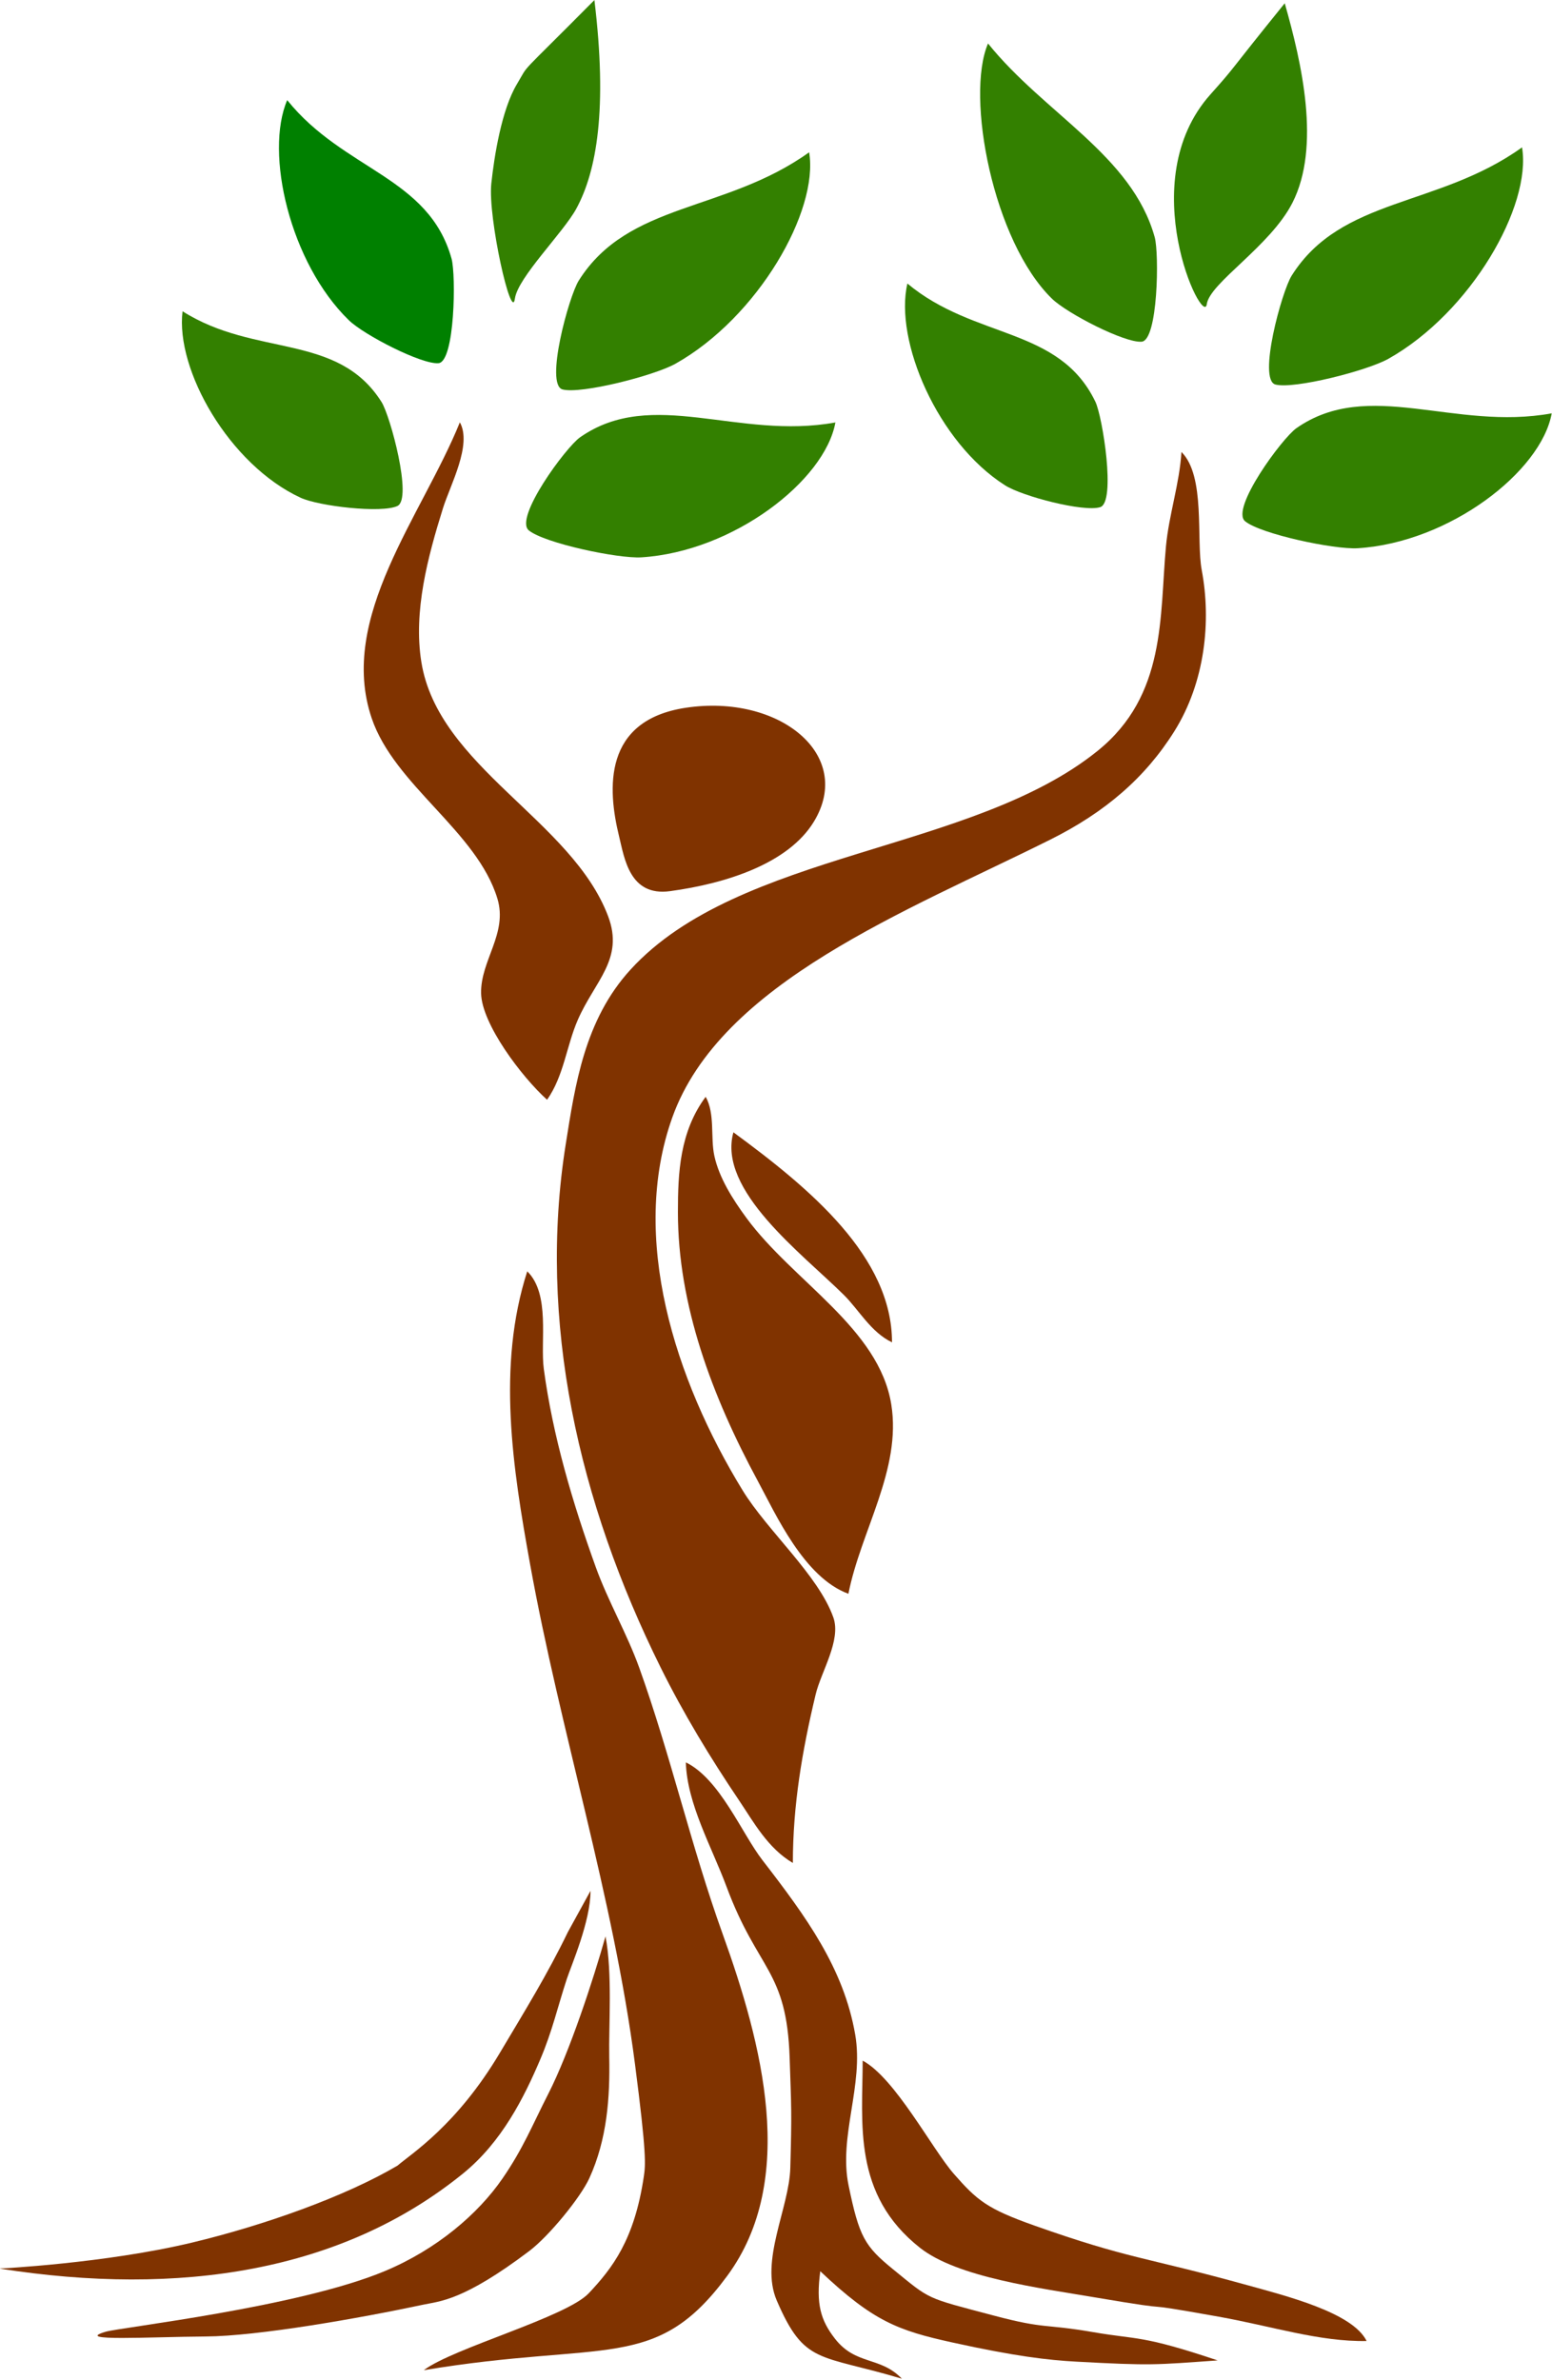 <?xml version="1.0" encoding="UTF-8" standalone="no"?>
<!-- Created with Inkscape (http://www.inkscape.org/) -->

<svg
   width="79.375mm"
   height="121.708mm"
   viewBox="0 0 79.375 121.708"
   version="1.1"
   id="svg1"
   xml:space="preserve"
   xmlns="http://www.w3.org/2000/svg"
   xmlns:svg="http://www.w3.org/2000/svg"><defs
     id="defs1" /><g
     id="layer3"
     style="display:inline"
     transform="matrix(0.974,0,0,0.991,-1.2842694e-7,-3.946)"><g
       id="g101"
       style="display:inline;fill:#803300"
       transform="matrix(0.919,0,0,0.719,-59.337,-43.03)"><path
         style="display:inline;fill:#803300;stroke:none;stroke-width:0.793"
         d="m 113.857,213.263 c 0,4.467 -0.606,9.595 3.283,13.44 2.144,2.119 6.812,2.874 10.02,3.557 5.576,1.187 1.469,0.128 7.036,1.378 3.051,0.685 5.763,1.81 8.455,1.746 -0.801,-2.047 -4.575,-3.23 -7.019,-4.078 -5.64,-1.955 -6.584,-1.812 -11.971,-4.21 -2.69,-1.198 -3.261,-1.795 -4.589,-3.699 -1.25,-1.791 -3.36,-6.883 -5.215,-8.134 z"
         id="path128" /><path
         style="display:inline;fill:#803300;stroke:none"
         d="m 103.754,191.859 c 0.068,2.973 1.48,6.069 2.323,8.916 1.799,6.076 3.442,5.948 3.608,12.294 0.097,3.699 0.128,3.829 0.037,7.902 -0.064,2.879 -1.751,6.656 -0.775,9.504 1.591,4.641 2.41,3.835 7.151,5.615 -1.248,-1.631 -2.633,-0.942 -3.831,-2.883 -0.814,-1.319 -1.083,-2.482 -0.832,-4.83 3.028,3.594 4.43,4.248 7.525,5.106 3.631,1.006 5.502,1.273 7.101,1.382 4.316,0.293 4.467,0.234 8.079,-0.089 -4.363,-1.838 -4.575,-1.478 -7.09,-2.024 -2.871,-0.624 -2.706,-0.197 -5.686,-1.189 -3.971,-1.321 -3.592,-1.099 -5.769,-3.324 -1.625,-1.661 -1.936,-2.327 -2.544,-6.024 -0.58,-3.528 0.881,-7.199 0.379,-10.826 -0.661,-4.767 -2.79,-8.43 -5.307,-12.525 -1.171,-1.905 -2.425,-5.812 -4.369,-7.005 z"
         id="path124" /><path
         style="display:inline;fill:#803300;stroke:none;stroke-width:0.789"
         d="m 97.016,204.03 c -1.169,3.036 -2.438,5.611 -3.881,8.66 -2.472,5.224 -5.052,7.237 -5.856,8.108 -3.022,2.235 -7.638,4.288 -11.732,5.521 -4.969,1.496 -11.013,1.866 -11.013,1.866 10.313,2.035 19.595,0.219 26.503,-6.835 2.201,-2.248 3.471,-5.435 4.403,-8.187 0.687,-2.031 0.981,-3.722 1.508,-5.743 0.26,-0.995 1.365,-4.162 1.359,-6.341 m 0.855,3.271 c -0.692,3.089 -2.049,8.294 -3.267,11.295 -0.919,2.263 -1.434,3.92 -2.619,6.08 -1.39,2.535 -3.742,5.075 -6.717,6.639 -4.943,2.599 -15.117,4.045 -15.951,4.353 -1.917,0.709 2.481,0.371 5.721,0.343 2.983,-0.026 8.769,-1.306 12.427,-2.285 0.94,-0.251 2.274,-0.266 6.047,-3.844 1.129,-1.071 2.932,-3.842 3.437,-5.23 1.017,-2.797 1.182,-5.783 1.137,-8.697 -0.035,-2.289 0.19,-6.016 -0.214,-8.656 z"
         id="path126" /><path
         style="display:inline;fill:#803300;stroke:none"
         d="m 94.693,156.62 c -1.751,6.814 -0.823,14.168 0.161,21.016 1.725,12.002 4.75,23.828 5.994,35.876 0.669,6.477 0.603,7.237 0.506,8.057 -0.539,4.568 -1.808,6.599 -3.146,8.386 -1.289,1.721 -7.761,3.937 -9.427,5.523 10.409,-2.176 13.252,0.21 17.345,-6.782 4.037,-6.896 1.983,-16.666 -0.269,-24.524 -1.811,-6.32 -2.971,-12.823 -4.766,-19.105 -0.696,-2.436 -1.783,-4.776 -2.483,-7.218 -1.335,-4.652 -2.459,-9.43 -2.97,-14.223 -0.212,-1.985 0.385,-5.363 -0.945,-7.005 z"
         id="path122" /><path
         style="fill:#803300;stroke:none"
         d="m 106.472,146.643 c -0.925,4.158 3.921,8.697 6.314,11.676 0.861,1.072 1.537,2.668 2.748,3.397 -7.1e-4,-6.131 -4.662,-11.018 -9.061,-15.072 z"
         id="path120" /><path
         style="fill:#803300;stroke:none"
         d="m 104.887,144.096 c -1.486,2.518 -1.586,5.469 -1.586,8.279 0,6.641 1.934,13.183 4.576,19.318 1.012,2.351 2.631,6.906 5.165,8.067 0.71,-4.522 3.046,-8.919 2.45,-13.586 -0.699,-5.474 -5.6,-8.819 -8.269,-13.374 -0.807,-1.376 -1.566,-2.896 -1.839,-4.458 -0.233,-1.331 0.05,-3.024 -0.497,-4.246 z"
         id="path118" /><path
         style="fill:#803300;stroke:none"
         d="m 103.754,116.176 c -4.741,0.896 -4.481,5.821 -3.813,9.239 0.306,1.567 0.599,4.316 2.907,3.923 3.244,-0.552 6.773,-1.998 8.22,-4.985 2.328,-4.804 -1.986,-9.184 -7.314,-8.177 z"
         id="path116" /><path
         style="display:none;fill:#803300;stroke:none"
         d="m 118.706,106.31 c 0.935,3.035 4.035,4.954 4.848,8.067 0.647,2.478 -0.462,4.435 -0.771,6.793 2.015,-0.603 2.022,-1.874 2.321,-3.609 0.298,-1.729 0.491,-3.934 -0.429,-5.519 -1.409,-2.429 -4.3,-3.772 -5.516,-6.368"
         id="path112" /><path
         style="display:inline;fill:#803300;stroke:none"
         d="m 132.071,97.818 c -0.105,2.258 -0.72,4.522 -0.886,6.793 -0.366,5.005 0.025,10.668 -3.893,14.647 -7.2,7.314 -20.486,7.17 -26.699,15.709 -2.637,3.624 -3.165,8.297 -3.701,12.525 -1.61,12.702 0.717,25.642 5.429,37.574 1.291,3.269 2.818,6.441 4.49,9.553 0.809,1.506 1.624,3.404 3.058,4.458 0,-4.138 0.528,-8.032 1.303,-12.1 0.309,-1.62 1.471,-3.886 1.01,-5.519 -0.857,-3.036 -3.765,-6.208 -5.188,-9.128 -3.875,-7.951 -6.46,-18.142 -4.015,-26.748 2.752,-9.689 13.422,-14.813 21.615,-19.954 3.115,-1.954 5.405,-4.427 7.066,-7.753 1.77,-3.544 2.117,-7.929 1.572,-11.565 -0.329,-2.194 0.231,-6.768 -1.162,-8.491 z"
         id="path110" /><path
         style="display:inline;fill:#803300;stroke:none"
         d="m 90.841,95.696 c -2.153,6.686 -6.989,13.993 -5.038,21.228 1.301,4.824 6.019,8.119 7.184,12.949 0.603,2.5 -0.967,4.432 -0.932,6.793 0.032,2.188 2.309,5.99 3.77,7.642 0.961,-1.718 1.11,-3.876 1.755,-5.732 0.972,-2.799 2.655,-4.358 1.735,-7.43 -2.065,-6.9 -9.712,-10.723 -10.674,-18.256 -0.463,-3.625 0.362,-7.521 1.237,-11.039 0.411,-1.651 1.675,-4.552 0.964,-6.156 z"
         id="path108" /><path
         style="display:none;fill:#803300;stroke:none"
         d="m 84.951,118.41 c -0.253,-2.895 -3.072,-4.191 -4.489,-6.581 -1.655,-2.789 -2.061,-7.648 -3.025,-8.676 0.003,-0.99 -8.73,-18.22 -0.775,0.419 2.374,5.563 0.661,12.556 8.29,14.837 z"
         id="path106" /><path
         style="display:none;fill:#803300;stroke:none"
         d="m 80.154,92.439 c 0.698,0.525 2.125,2.365 2.632,3.045 1.777,2.382 3.386,4.404 3.525,7.43 3.872,-2.948 -1.981,-7.407 -3.714,-9.643 M 138.726,92.223 c 1.335,3.432 0.778,7.266 -1.094,10.265 -1.518,2.433 -3.431,3.845 -2.617,6.793 h 0.453 c 2.031,-3.433 4.741,-6.886 5.492,-10.826 m -51.252,13.586 h 0.227 c 1.206,-1.897 0.869,-2.935 2.175,-4.901 0.926,-1.393 1.724,-2.917 3.44,-4.257 1.438,-1.122 2.799,-3.18 3.75,-4.33 l 0.357,-1.832 c 0.458,-1.193 0.452,-2.814 0.972,-4.267 0.848,-2.368 -1.887,1.943 -2.515,4.939 -0.384,1.833 -3.024,3.718 -4.267,5.095 -2.798,3.101 -4.14,5.51 -4.14,9.553 M 125.275,92.936 v 0 l 1.829,4.981 2.702,3.934 h 0.227 c 1.568,-3.035 -0.536,-3.545 -1.378,-6.173 m -21.955,7.235 C 0,0 0,0 106.699,102.913 Z"
         id="path102" /></g><g
       id="g1"
       transform="matrix(0.88,0,0,1.002,-54.686,-70.064)"><path
         style="display:inline;fill:#338000;stroke:none;stroke-width:0.966"
         d="m 138.802,74.067 c -3.561,3.796 -2.829,3.144 -4.432,4.692 -4.658,4.496 -0.42,12.059 -0.219,10.803 0.175,-1.097 3.789,-2.983 5.109,-5.219 1.706,-2.89 0.559,-7.205 -0.457,-10.275 z"
         id="path114-6-8-1" /><path
         style="display:inline;fill:#338000;stroke:none;stroke-width:0.977"
         d="m 154.734,95.183 c -5.82,0.917 -10.925,-1.833 -15.232,0.762 -0.854,0.514 -3.958,4.158 -3.064,4.795 0.925,0.658 5.318,1.464 6.721,1.389 5.478,-0.295 10.947,-3.948 11.574,-6.946 z"
         id="path114-6-8-1-2" /><path
         style="display:inline;fill:#338000;stroke:none;stroke-width:0.894"
         d="m 116.287,88.499 c 4.02,2.892 9.052,2.21 11.216,6.085 0.429,0.768 1.237,5.169 0.29,5.429 -0.98,0.269 -4.649,-0.557 -5.68,-1.123 -4.025,-2.208 -6.62,-7.454 -5.826,-10.391 z"
         id="path114-6-8-1-2-6" /><path
         style="display:inline;fill:#008000;stroke:none;stroke-width:0.894"
         d="m 79.281,79.055 c 3.376,3.624 8.444,3.94 9.806,8.165 0.27,0.837 0.2,5.311 -0.78,5.381 -1.013,0.072 -4.449,-1.457 -5.35,-2.214 -3.514,-2.953 -5.032,-8.606 -3.677,-11.331 z"
         id="path114-6-8-1-2-6-8" /><path
         style="display:inline;fill:#338000;stroke:none;stroke-width:0.977"
         d="m 111.992,95.652 c -5.82,0.917 -10.925,-1.833 -15.232,0.762 -0.854,0.514 -3.958,4.158 -3.064,4.795 0.925,0.658 5.318,1.464 6.721,1.389 5.478,-0.295 10.947,-3.948 11.574,-6.946 z"
         id="path114-6-8-1-2-8" /><path
         style="display:inline;fill:#338000;stroke:none;stroke-width:0.977"
         d="m 152.962,81.487 c -5.01,3.101 -10.781,2.544 -13.746,6.605 -0.588,0.805 -2.038,5.368 -0.966,5.608 1.108,0.249 5.47,-0.711 6.734,-1.324 4.936,-2.395 8.562,-7.881 7.978,-10.888 z"
         id="path114-6-8-1-2-89" /><path
         style="display:inline;fill:#338000;stroke:none;stroke-width:0.894"
         d="m 121.099,76.138 c 3.376,3.624 8.583,5.751 9.945,9.975 0.27,0.837 0.2,5.311 -0.78,5.381 -1.013,0.072 -4.449,-1.457 -5.35,-2.214 -3.514,-2.953 -5.171,-10.417 -3.816,-13.142 z"
         id="path114-6-8-1-2-6-8-4" /><path
         style="display:inline;fill:#338000;stroke:none;stroke-width:0.977"
         d="m 110.424,81.74 c -5.01,3.101 -10.781,2.544 -13.746,6.605 -0.588,0.805 -2.038,5.368 -0.966,5.608 1.108,0.249 5.47,-0.711 6.734,-1.324 4.936,-2.395 8.562,-7.881 7.978,-10.888 z"
         id="path114-6-8-1-2-89-3" /><path
         style="display:inline;fill:#338000;stroke:none;stroke-width:0.966"
         d="m 97.61,73.903 c -4.743,4.128 -3.823,3.175 -4.622,4.326 -0.923,1.329 -1.36,3.753 -1.529,5.126 -0.213,1.73 1.206,7.179 1.407,5.922 0.175,-1.097 2.888,-3.397 3.669,-4.639 1.216,-1.935 1.862,-5.134 1.076,-10.735 z"
         id="path114-6-8-1-8" /><path
         style="display:inline;fill:#338000;stroke:none;stroke-width:0.894"
         d="m 73.036,89.927 c 4.343,2.381 9.254,1.09 11.874,4.673 0.519,0.71 1.858,4.98 0.949,5.353 -0.94,0.386 -4.682,0.013 -5.774,-0.422 -4.264,-1.701 -7.479,-6.591 -7.049,-9.604 z"
         id="path114-6-8-1-2-6-7" /></g></g></svg>

